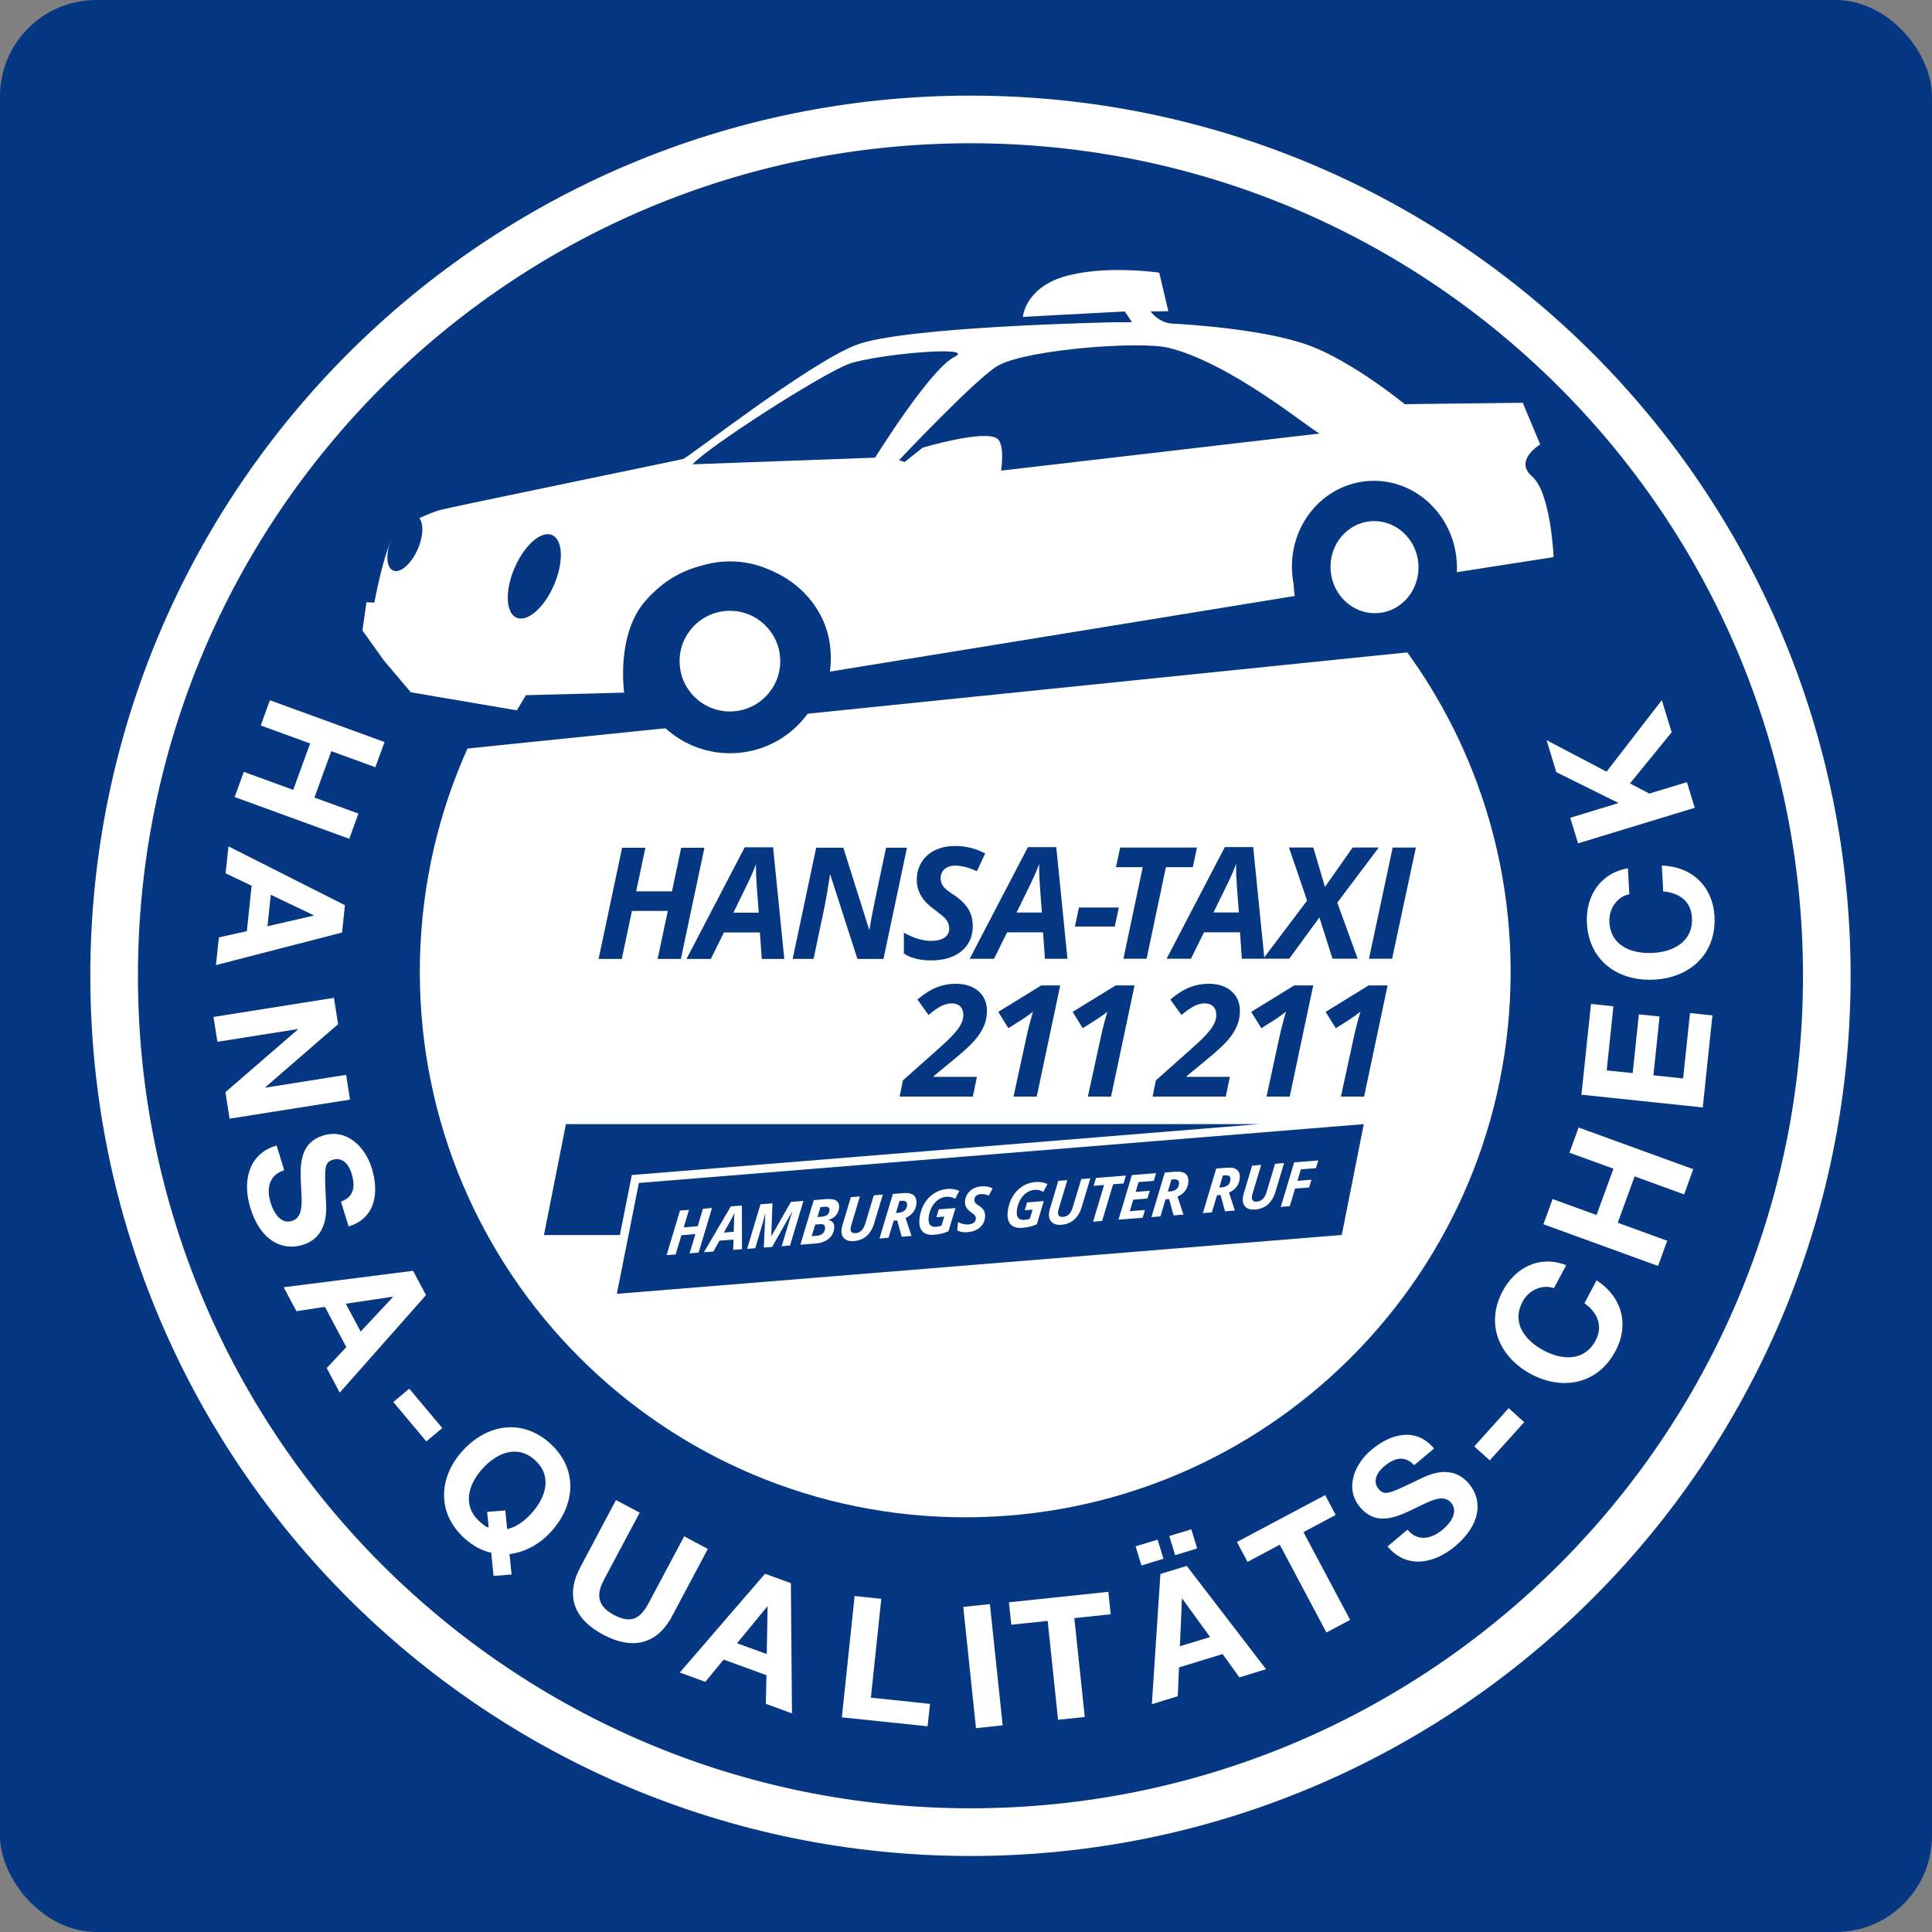 <?xml version="1.0" encoding="UTF-8"?>
<svg xmlns="http://www.w3.org/2000/svg" id="uuid-4496276e-bde7-4921-b5c3-ff9da13fc109" viewBox="0 0 400 400" width="60" height="60"><rect x="0" y="0" width="400" height="400" fill="#808080" stroke="none"/><defs><style>.uuid-f7fb5220-8ca1-4d9e-a7eb-c4ee95629d65,.uuid-232994bd-0578-4656-bec4-2555b834ad24{fill:#fff;}.uuid-232994bd-0578-4656-bec4-2555b834ad24{fill-rule:evenodd;}.uuid-35e6bbd1-5469-4eb9-a30f-aefe76813690{fill:#053782;}</style></defs><g id="uuid-8373fc33-e407-43c0-936a-a1e64637cedb"><rect class="uuid-35e6bbd1-5469-4eb9-a30f-aefe76813690" width="400" height="400" rx="19.94" ry="19.94"/><g><path class="uuid-f7fb5220-8ca1-4d9e-a7eb-c4ee95629d65" d="M200.93,19.8C100.29,19.8,18.7,101.38,18.7,202.03s81.59,182.23,182.23,182.23,182.22-81.59,182.22-182.23S301.57,19.8,200.93,19.8Zm0,354.59c-95.2,0-172.37-77.16-172.37-172.35S105.73,29.66,200.93,29.66s172.36,77.18,172.36,172.38-77.17,172.35-172.36,172.35Z"/><polygon class="uuid-232994bd-0578-4656-bec4-2555b834ad24" points="55.88 144.98 53.98 150.2 64.21 153.93 60.71 163.53 50.48 159.81 48.58 165.02 72.31 173.66 74.21 168.44 65.1 165.13 68.59 155.52 77.71 158.84 79.61 153.63 55.88 144.98"/><path class="uuid-232994bd-0578-4656-bec4-2555b834ad24" d="M47.3,175.23l-.59,5.59,5.39,2.56-.99,9.4-5.79,1.3-.61,5.73,26.11-6.74,.59-5.66-24.11-12.18Zm17.64,14.27l-.02,.07-9.54,2.2,.68-6.52,8.88,4.24Z"/><polygon class="uuid-232994bd-0578-4656-bec4-2555b834ad24" points="44.2 210.55 45.01 215.69 61.72 213.05 61.72 213.1 46.67 226.12 47.53 231.61 72.47 227.66 71.66 222.53 54.93 225.19 54.92 225.11 70 212.05 69.14 206.59 44.2 210.55"/><path class="uuid-232994bd-0578-4656-bec4-2555b834ad24" d="M57.27,237.16c-5.97,1.75-7.08,7.56-5.44,12.91,1.99,6.55,6.38,9.02,10.81,7.68,5.48-1.68,4.94-7.44,4.84-9.33-.3-6.52-.41-7.76,1.45-8.31,2.03-.63,3.34,1.12,3.85,2.8,.78,2.54,.67,4.83-2.18,5.88l1.57,5.14c5.58-1.7,6.36-7.01,4.81-12.04-1.33-4.37-5.12-8.31-10.05-6.8-4.53,1.39-4.81,5.43-4.66,9.31,.14,3.83,.81,7.58-1.8,8.38-2.47,.76-3.88-1.92-4.45-3.79-.87-2.83-.39-5.72,2.82-6.7l-1.57-5.13Z"/><path class="uuid-232994bd-0578-4656-bec4-2555b834ad24" d="M58.73,266.51l2.64,4.96,5.9-.9,4.43,8.34-4.06,4.33,2.7,5.09,17.86-20.19-2.67-5.03-26.79,3.4Zm22.59,1.95l.04,.07-6.69,7.16-3.08-5.77,9.73-1.45Z"/><polygon class="uuid-232994bd-0578-4656-bec4-2555b834ad24" points="81.43 290.27 88.27 298.43 91.57 295.66 84.73 287.51 81.43 290.27"/><path class="uuid-232994bd-0578-4656-bec4-2555b834ad24" d="M105.92,325.98l-.43-4.23c3.19-.38,6.24-2.01,8.68-4.72,5.02-5.57,5.51-12.98-.3-18.21-5.81-5.23-13.13-3.97-18.15,1.61-4.88,5.41-5.36,12.83,.44,18.05,1.76,1.59,3.66,2.6,5.54,2.99l.48,4.81,3.74-.3Zm-5.06-12.94l.32,3.2c-.52,0-1.28-.7-1.89-1.23-3.7-3.34-2.25-7.75,.55-10.88,2.96-3.27,7.2-5.18,10.9-1.85,3.71,3.34,2.26,7.75-.7,11.03-1.75,1.95-3.5,2.95-5.04,3.27l-.38-3.87-3.77,.31Z"/><path class="uuid-232994bd-0578-4656-bec4-2555b834ad24" d="M146.55,320.69l-4.9-2.61-7.38,13.86c-1.75,3.31-3.69,4.25-7.2,2.4-3.96-2.11-3.3-4.86-2.01-7.3l7.38-13.86-4.91-2.61-7.36,13.87c-3.23,6.05-1.27,10.81,4.72,14.01,5.97,3.16,11.09,2.13,14.29-3.9l7.37-13.86Z"/><path class="uuid-232994bd-0578-4656-bec4-2555b834ad24" d="M140.75,346.27l5.28,1.94,3.79-4.61,8.87,3.23-.13,5.93,5.41,1.98-.23-26.96-5.35-1.95-17.64,20.44Zm18.1-13.65l.07,.03-.17,9.8-6.16-2.23,6.26-7.6Z"/><polygon class="uuid-232994bd-0578-4656-bec4-2555b834ad24" points="174.3 355.56 192.05 357.41 192.55 352.77 180.31 351.48 182.46 331.02 176.94 330.44 174.3 355.56"/><polygon class="uuid-232994bd-0578-4656-bec4-2555b834ad24" points="202.07 357.8 207.59 357.21 204.95 332.11 199.43 332.69 202.07 357.8"/><polygon class="uuid-232994bd-0578-4656-bec4-2555b834ad24" points="219.06 356.06 224.59 355.48 222.43 335.01 229.96 334.22 229.47 329.57 208.89 331.74 209.38 336.38 216.91 335.59 219.06 356.06"/><path class="uuid-232994bd-0578-4656-bec4-2555b834ad24" d="M243.29,321.99l4.57-1.41-1.21-3.95-4.56,1.38,1.21,3.98Zm-6.97,2.13l4.56-1.4-1.21-3.95-4.56,1.38,1.21,3.96Zm2.16,28.71l5.37-1.65,.25-5.96,9.03-2.77,3.47,4.83,5.52-1.69-16.42-21.39-5.45,1.67-1.77,26.96Zm6.23-21.81l.08-.02,5.75,7.93-6.26,1.91,.43-9.83Z"/><polygon class="uuid-232994bd-0578-4656-bec4-2555b834ad24" points="274.62 337.99 279.53 335.38 269.87 317.21 276.54 313.65 274.36 309.54 256.09 319.25 258.29 323.37 264.96 319.81 274.62 337.99"/><path class="uuid-232994bd-0578-4656-bec4-2555b834ad24" d="M287.27,320.16c3.95,4.81,9.73,3.56,14.01-.03,5.25-4.41,5.82-9.41,2.84-12.95-3.68-4.38-8.77-1.64-10.47-.81-5.89,2.82-6.97,3.41-8.22,1.91-1.36-1.62-.27-3.5,1.08-4.64,2.04-1.7,4.19-2.5,6.28-.29l4.12-3.45c-3.75-4.47-8.94-3.12-12.97,.27-3.5,2.93-5.64,7.97-2.33,11.91,3.05,3.64,6.88,2.32,10.38,.67,3.48-1.64,6.69-3.72,8.44-1.63,1.66,1.98-.26,4.32-1.74,5.57-2.28,1.91-5.13,2.59-7.29,.02l-4.11,3.45Z"/><polygon class="uuid-232994bd-0578-4656-bec4-2555b834ad24" points="308.44 302.35 315.57 294.44 312.36 291.54 305.23 299.46 308.44 302.35"/><path class="uuid-232994bd-0578-4656-bec4-2555b834ad24" d="M324.25,261.94c-5.47-2.14-10.53,.46-13.14,5.37-3.67,6.9-.68,13.69,5.94,17.22,6.44,3.41,13.74,2.1,17.41-4.8,2.91-5.46,1.39-11.2-3.9-14.65l-2.52,4.74c2.73,1.93,3.9,4.7,2.31,7.72-2.34,4.4-6.97,4.06-10.69,2.09-3.91-2.07-6.77-5.72-4.43-10.13,1.29-2.43,4.11-3.66,6.5-2.8l2.53-4.75Z"/><polygon class="uuid-232994bd-0578-4656-bec4-2555b834ad24" points="343.28 262.1 345.18 256.89 334.94 253.16 338.43 243.56 348.68 247.29 350.57 242.07 326.84 233.44 324.94 238.66 334.05 241.96 330.55 251.56 321.45 248.25 319.55 253.47 343.28 262.1"/><polygon class="uuid-232994bd-0578-4656-bec4-2555b834ad24" points="352.54 229.28 354.54 210.23 349.9 209.74 348.47 223.28 342.32 222.63 343.6 210.46 339.31 210.01 338.03 222.17 332.65 221.62 334.04 208.35 329.4 207.85 327.42 226.65 352.54 229.28"/><path class="uuid-232994bd-0578-4656-bec4-2555b834ad24" d="M337.06,179.77c-5.79,.99-8.8,5.81-8.51,11.36,.42,7.81,6.48,12.1,13.97,11.69,7.28-.37,12.86-5.27,12.45-13.07-.33-6.17-4.59-10.32-10.91-10.55l.29,5.37c3.34,.26,5.77,2.04,5.95,5.42,.26,4.98-3.87,7.09-8.08,7.3-4.41,.23-8.75-1.43-9.02-6.4-.14-2.76,1.64-5.25,4.13-5.75l-.28-5.37Z"/><polygon class="uuid-232994bd-0578-4656-bec4-2555b834ad24" points="350.88 167.24 349.26 161.94 341.48 164.3 337.47 162.2 346.1 151.61 344.06 144.95 332.62 159.77 320.2 153.24 322.22 159.87 335.11 166.26 325.1 169.31 326.72 174.61 350.88 167.24"/><path class="uuid-f7fb5220-8ca1-4d9e-a7eb-c4ee95629d65" d="M258.7,107.38l-56.52,63.31-57.18-64.41c-32.86,19.24-54.92,54.92-54.92,95.75,0,61.22,49.64,110.86,110.87,110.86s110.86-49.64,110.86-110.86c0-40.07-21.25-75.17-53.09-94.65Z"/><path class="uuid-f7fb5220-8ca1-4d9e-a7eb-c4ee95629d65" d="M312.76,201.21c0,62.38-50.55,112.93-112.92,112.93s-112.92-50.55-112.92-112.93,50.56-112.91,112.92-112.91,112.92,50.55,112.92,112.91Z"/></g><path class="uuid-35e6bbd1-5469-4eb9-a30f-aefe76813690" d="M318.32,132.31c-22.97-43.37-70.59-70.76-122.43-65.46-51.84,5.3-92.92,41.77-106.64,88.89l229.07-23.43Z"/><g id="uuid-a7d9515a-2084-40f8-95c5-f43a97149f1e"><path class="uuid-f7fb5220-8ca1-4d9e-a7eb-c4ee95629d65" d="M231.11,66.71s-43.89,.83-53.89,4.72c-10,3.89-34.72,23.34-35.83,23.61-1.11,.28-48.34,10-50.28,10.55-1.94,.56-8.61,3.06-10.27,6.67-1.67,3.61-3.34,12.5-3.34,12.5l-1.63-.07-.83,5.84,4.41,6.18,5.6,6.62,21.96,3.74,1.88-3.14,20.34-.53s-1.75-11.98,4.39-18.99c7.76-8.9,17.57-8.8,24.62-6.75,6.27,1.82,15.2,9.13,13.58,21.39,0,.03,96.24-15.66,96.24-15.66,0,0-2.4-14.74,8.33-16.95,17.5-3.61,18.61,13.06,18.61,13.06l26.66-4.16s-.56-13.34-4.44-16.68c-3.89-3.33,1.66-6.65,1.66-6.65l-3.61-8.62-24.43,.29s-10.84-8.9-20-12.23c-9.17-3.33-25.27-4.31-28.06-4.45-2.97-.14-4.53-2.52-4.53-2.52l3.64-.05-1.88-7.98s-11.39-1.67-19.73,.83c-8.1,2.43-8.5,8.33-8.5,8.33l21.1-1.13,1.48,2.23-3.24,.02Z"/><path class="uuid-35e6bbd1-5469-4eb9-a30f-aefe76813690" d="M207.26,97.45s.9-5.59-.89-6.7c-2.89-1.79-15.36,1.94-15.36,1.94l-3.71,2.96-1.17-.37s16.45-17.48,20.68-19.68c6.39-3.34,29.27-4.98,35-3.62,12.77,3.05,29.16,16.66,31.38,17.78l-65.94,7.68Z"/><path class="uuid-35e6bbd1-5469-4eb9-a30f-aefe76813690" d="M181.18,94.75s11.39-18.34,16.39-20.83c5-2.5-16.11-.56-21.67,1.37-5.56,1.95-29.72,17.51-32.49,20.84l37.77-1.38Z"/><path class="uuid-35e6bbd1-5469-4eb9-a30f-aefe76813690" d="M106.53,117.58c-2.02,4.72-1.84,9.33,.42,10.31,2.26,.96,5.73-2.07,7.76-6.8,2.03-4.73,1.85-9.34-.41-10.31-2.25-.97-5.73,2.07-7.76,6.8Z"/><path class="uuid-35e6bbd1-5469-4eb9-a30f-aefe76813690" d="M81.13,111.32c-1.34,3.12-1.21,6.16,.27,6.8,1.49,.64,3.78-1.38,5.12-4.48,1.33-3.12,1.21-6.16-.27-6.8-1.49-.64-3.78,1.36-5.12,4.48Z"/><path class="uuid-35e6bbd1-5469-4eb9-a30f-aefe76813690" d="M171.01,136.09c0,10.97-8.89,19.86-19.86,19.86s-19.87-8.89-19.87-19.86,8.89-19.86,19.87-19.86,19.86,8.89,19.86,19.86Z"/><path class="uuid-f7fb5220-8ca1-4d9e-a7eb-c4ee95629d65" d="M161.54,136.88c0,5.76-4.67,10.42-10.42,10.42s-10.42-4.66-10.42-10.42,4.67-10.42,10.42-10.42,10.42,4.67,10.42,10.42Z"/><path class="uuid-35e6bbd1-5469-4eb9-a30f-aefe76813690" d="M301.6,116.18c.72,9.84-6.33,18.38-15.73,19.07-9.41,.69-17.62-6.74-18.34-16.59-.72-9.85,6.33-18.38,15.74-19.07,9.41-.68,17.61,6.74,18.32,16.59Z"/><path class="uuid-f7fb5220-8ca1-4d9e-a7eb-c4ee95629d65" d="M293.66,116.77c.38,5.24-3.37,9.81-8.39,10.16-5.01,.37-9.39-3.6-9.78-8.85-.38-5.25,3.38-9.8,8.4-10.17,5.02-.36,9.39,3.6,9.78,8.86Z"/></g></g><path class="uuid-35e6bbd1-5469-4eb9-a30f-aefe76813690" d="M288.22,198.5l4.92-23.02h-4.8l-4.91,23.02h4.8Zm-11.35-11.61l8.59-11.42h-5.42l-5.72,8.16-2.41-8.16h-5.04l3.75,10.99-9.07,12.03h5.38l6.24-8.55,2.71,8.55h5.21l-4.22-11.61Zm-25.63,2.03l2.96-6.06c.69-1.4,1.26-2.74,1.72-4v.57c0,1.28,.05,2.61,.16,3.98l.41,5.51h-5.25Zm5.86,9.58h4.68l-2.32-23.12h-5.87l-12.06,23.12h5.04l2.71-5.48h7.45l.38,5.48Zm-15.7-18.96h5.56l.86-4.06h-15.9l-.87,4.06h5.54l-4,18.96h4.8l4-18.96Zm-10.6,12.29l.84-3.94h-8.25l-.84,3.94h8.25Zm-20.33-2.9l2.96-6.06c.68-1.4,1.25-2.74,1.71-4v.57c0,1.28,.05,2.61,.16,3.98l.41,5.51h-5.25Zm5.86,9.58h4.68l-2.32-23.12h-5.87l-12.06,23.12h5.04l2.71-5.48h7.45l.38,5.48Zm-15.88-10.35c-.63-1.01-1.58-1.94-2.85-2.78-1.21-.79-1.99-1.42-2.33-1.9-.35-.48-.52-1.04-.52-1.68,0-.77,.28-1.4,.83-1.87,.56-.47,1.27-.71,2.14-.71,1.38,0,2.9,.39,4.53,1.16l1.72-3.67c-1.89-1.04-3.97-1.56-6.25-1.56-1.56,0-2.95,.3-4.15,.89-1.2,.59-2.13,1.42-2.78,2.49-.65,1.07-.98,2.28-.98,3.63,0,1.18,.29,2.27,.88,3.29s1.61,2.05,3.06,3.09c1.04,.78,1.69,1.31,1.95,1.61,.26,.29,.46,.61,.61,.95,.14,.34,.21,.74,.21,1.19,0,.78-.33,1.39-.99,1.84-.66,.45-1.58,.67-2.75,.67-1.73,0-3.61-.57-5.64-1.7v4.32c1.42,.95,3.29,1.42,5.61,1.42,2.66,0,4.76-.64,6.32-1.91,1.55-1.28,2.33-3.01,2.33-5.2,0-1.36-.32-2.54-.94-3.55m-12.69-12.67h-4.32c-1.61,7.55-2.55,12.06-2.83,13.54-.28,1.48-.49,2.62-.61,3.42h-.06l-5.35-16.96h-5.62l-4.87,23.02h4.33l2.28-10.83c.35-1.79,.7-3.81,1.04-6.08l.06-.5h.09l5.61,17.42h5.39l4.87-23.02Zm-35.93,13.45l2.96-6.06c.68-1.4,1.25-2.74,1.72-4v.57c0,1.28,.05,2.61,.16,3.98l.41,5.51h-5.25Zm5.86,9.58h4.68l-2.32-23.12h-5.87l-12.06,23.12h5.04l2.71-5.48h7.45l.38,5.48Zm-11.87-23.02h-4.8l-1.9,9.02h-7.42l1.91-9.02h-4.82l-4.87,23.02h4.8l2.11-9.94h7.42l-2.11,9.94h4.82l4.87-23.02Z"/><path class="uuid-35e6bbd1-5469-4eb9-a30f-aefe76813690" d="M287.29,204.02h-3.92l-8.91,5.48,2.1,3.38c2.21-1.38,3.58-2.27,4.13-2.68,.55-.41,.87-.66,.97-.74-.43,1.42-.83,2.92-1.2,4.52l-2.84,13.06h4.8l4.87-23.03Zm-15.41,0h-3.92l-8.91,5.48,2.1,3.38c2.2-1.38,3.58-2.27,4.13-2.68,.55-.41,.88-.66,.97-.74-.43,1.42-.83,2.92-1.2,4.52l-2.83,13.06h4.8l4.87-23.03Zm-17.24,18.93h-8.94v-.16l4.24-3.5c1.94-1.58,3.34-2.87,4.2-3.86,.86-.99,1.5-1.97,1.93-2.96,.43-.99,.64-2.04,.64-3.17,0-1.69-.58-3.05-1.75-4.08-1.16-1.03-2.74-1.54-4.74-1.54-1.37,0-2.68,.25-3.94,.75-1.26,.5-2.58,1.34-3.97,2.51l2.3,3.2c1.07-.89,1.97-1.52,2.7-1.87,.73-.35,1.44-.53,2.13-.53s1.3,.21,1.73,.62c.43,.42,.65,1.02,.65,1.8,0,.88-.36,1.83-1.08,2.83-.72,1-2.02,2.34-3.92,4.01l-7.51,6.68-.68,3.36h15.15l.85-4.1Zm-19.72-18.93h-3.93l-8.91,5.48,2.09,3.38c2.21-1.38,3.58-2.27,4.13-2.68,.55-.41,.88-.66,.97-.74-.43,1.42-.83,2.92-1.2,4.52l-2.84,13.06h4.8l4.87-23.03Zm-15.41,0h-3.92l-8.91,5.48,2.09,3.38c2.2-1.38,3.58-2.27,4.13-2.68,.55-.41,.88-.66,.97-.74-.43,1.42-.83,2.92-1.2,4.52l-2.83,13.06h4.8l4.87-23.03Zm-17.24,18.93h-8.94v-.16l4.23-3.5c1.94-1.58,3.34-2.87,4.2-3.86,.86-.99,1.5-1.97,1.93-2.96,.43-.99,.65-2.04,.65-3.17,0-1.69-.58-3.05-1.75-4.08-1.17-1.03-2.75-1.54-4.74-1.54-1.36,0-2.68,.25-3.94,.75-1.26,.5-2.58,1.34-3.97,2.51l2.3,3.2c1.07-.89,1.97-1.52,2.7-1.87,.73-.35,1.44-.53,2.13-.53s1.3,.21,1.73,.62c.43,.42,.65,1.02,.65,1.8,0,.88-.36,1.83-1.08,2.83-.72,1-2.03,2.34-3.92,4.01l-7.51,6.68-.68,3.36h15.15l.85-4.1Z"/><g><path class="uuid-35e6bbd1-5469-4eb9-a30f-aefe76813690" d="M186.69,248.6l-.45,.04-.75,2.5,.48-.04c.53-.04,.96-.19,1.28-.45,.32-.26,.51-.63,.55-1.11,.03-.34-.04-.59-.22-.74-.18-.15-.48-.22-.89-.18Z"/><path class="uuid-35e6bbd1-5469-4eb9-a30f-aefe76813690" d="M169.79,253.45l-1.01,.08-.73,2.41,1.1-.09c.48-.04,.86-.19,1.16-.45,.3-.26,.46-.61,.51-1.03,.06-.67-.28-.98-1.02-.92Z"/><path class="uuid-35e6bbd1-5469-4eb9-a30f-aefe76813690" d="M149.88,255.19l2.04-.16,.05-2.16c0-.54,.04-1.06,.09-1.57l.02-.23c-.23,.51-.5,1.06-.82,1.63l-1.38,2.48Z"/><path class="uuid-35e6bbd1-5469-4eb9-a30f-aefe76813690" d="M242.99,244.17l-.45,.04-.75,2.5,.48-.04c.53-.04,.96-.19,1.28-.45,.32-.26,.5-.63,.55-1.12,.03-.34-.04-.59-.22-.74-.18-.15-.47-.21-.89-.18Z"/><path class="uuid-35e6bbd1-5469-4eb9-a30f-aefe76813690" d="M170.79,249.85l-.93,.07-.62,2.05,.91-.07c.49-.04,.87-.17,1.14-.39,.26-.22,.42-.52,.45-.9,.05-.57-.26-.82-.96-.77Z"/><path class="uuid-35e6bbd1-5469-4eb9-a30f-aefe76813690" d="M253.64,243.33l-.45,.04-.75,2.5,.48-.04c.53-.04,.96-.19,1.28-.45,.32-.26,.5-.63,.55-1.12,.03-.34-.04-.59-.22-.74-.18-.15-.47-.22-.89-.18Z"/><path class="uuid-35e6bbd1-5469-4eb9-a30f-aefe76813690" d="M132.27,244.92l-4.56,22.95,150.09-12.18,4.56-22.95-150.08,12.18Zm10.5,14.58l1.2-3.99-2.89,.23-1.2,3.98-1.87,.15,2.77-9.23,1.87-.15-1.09,3.62,2.89-.23,1.09-3.62,1.87-.15-2.77,9.23-1.87,.15Zm9.03-.71l.06-2.15-2.9,.23-1.26,2.24-1.96,.15,5.57-9.49,2.29-.18,.02,9.05-1.82,.14Zm10.05-.79l1.3-4.37c.31-1.04,.62-1.97,.9-2.79h-.03l-4.16,7.32-1.72,.13,.31-7.01h-.03c-.08,.37-.2,.85-.37,1.46s-.73,2.5-1.68,5.69l-1.69,.13,2.77-9.23,2.48-.19-.24,6.76h.03l4.03-7.06,2.59-.2-2.77,9.23-1.72,.14Zm11.87-7.94c-.06,.62-.28,1.15-.66,1.58-.38,.43-.89,.74-1.52,.92v.04c.39,.08,.7,.25,.92,.52,.21,.27,.3,.64,.26,1.09-.09,.95-.48,1.7-1.15,2.26-.67,.56-1.56,.89-2.66,.98l-3.2,.25,2.77-9.23,2.61-.21c.94-.07,1.63,.04,2.07,.34,.44,.3,.63,.79,.57,1.46Zm5.69,5.85c-.71,.61-1.59,.96-2.65,1.04-.87,.07-1.53-.12-1.97-.55-.45-.43-.64-1.05-.56-1.85,.03-.3,.09-.59,.18-.86l1.75-5.83,1.87-.15-1.74,5.8c-.1,.31-.16,.57-.18,.79-.07,.73,.28,1.07,1.05,1.01,.5-.04,.92-.23,1.24-.57,.32-.34,.58-.83,.77-1.47l1.74-5.79,1.87-.15-1.8,5.98c-.34,1.12-.87,1.98-1.58,2.6Zm10.31-6.64c-.06,.65-.28,1.23-.67,1.72-.38,.5-.91,.89-1.56,1.17l1.23,3.73-2.03,.16-.93-3.38-.73,.06-1.07,3.54-1.87,.15,2.77-9.23,2.2-.17c.97-.08,1.67,.08,2.12,.46,.44,.38,.63,.98,.55,1.8Zm6.67,5.65c-.57,.24-1.09,.41-1.56,.51-.47,.1-.97,.18-1.5,.22-1.06,.08-1.85-.16-2.36-.72-.52-.56-.72-1.41-.61-2.55,.11-1.11,.42-2.13,.94-3.06,.52-.93,1.21-1.67,2.05-2.22,.84-.55,1.78-.86,2.82-.95,.89-.07,1.71,.07,2.45,.42l-.86,1.61c-.28-.14-.57-.25-.87-.33-.29-.07-.61-.1-.97-.07-.62,.05-1.2,.26-1.73,.65-.52,.38-.96,.9-1.3,1.56-.34,.66-.55,1.35-.62,2.09-.07,.71,.03,1.22,.29,1.53,.26,.31,.7,.44,1.31,.39,.31-.03,.66-.1,1.06-.23l.58-1.89-1.64,.13,.5-1.63,3.45-.27-1.45,4.81Zm8.32-7.38c-.61-.26-1.18-.36-1.72-.32-.34,.03-.63,.14-.86,.34-.23,.2-.36,.46-.39,.76-.03,.25,.02,.47,.14,.65,.11,.18,.39,.41,.83,.68,.46,.29,.8,.63,1,1.01,.21,.38,.28,.84,.23,1.37-.08,.87-.45,1.58-1.1,2.13-.65,.55-1.5,.86-2.53,.95-.9,.07-1.61-.06-2.13-.39l.16-1.7c.75,.38,1.46,.55,2.13,.5,.46-.04,.82-.15,1.1-.35,.27-.2,.43-.44,.46-.75,.02-.18,0-.33-.04-.47-.04-.13-.11-.25-.2-.36-.09-.11-.32-.3-.7-.57-.52-.37-.88-.74-1.07-1.12-.19-.38-.26-.81-.22-1.27,.05-.53,.23-1.02,.52-1.46,.29-.44,.68-.8,1.18-1.07,.49-.27,1.04-.43,1.65-.48,.89-.07,1.68,.07,2.37,.42l-.81,1.5Zm6.13,4.63c.26,.31,.7,.44,1.31,.39,.31-.02,.66-.1,1.06-.23l.58-1.89-1.63,.13,.5-1.63,3.45-.27-1.45,4.81c-.56,.24-1.09,.4-1.56,.51-.47,.1-.97,.18-1.5,.22-1.05,.08-1.85-.16-2.36-.72-.52-.56-.72-1.41-.61-2.55,.11-1.11,.42-2.13,.94-3.06,.52-.93,1.21-1.67,2.04-2.22,.84-.55,1.78-.86,2.81-.94,.89-.07,1.71,.07,2.45,.42l-.86,1.61c-.29-.14-.58-.25-.87-.33-.29-.08-.62-.1-.97-.07-.63,.05-1.2,.27-1.72,.65-.52,.38-.96,.9-1.3,1.56-.34,.66-.55,1.36-.62,2.09-.07,.71,.03,1.22,.29,1.53Zm13.1-2.23c-.34,1.12-.86,1.98-1.57,2.6-.71,.61-1.59,.96-2.65,1.04-.87,.07-1.52-.12-1.97-.55-.45-.43-.64-1.05-.56-1.85,.03-.3,.09-.59,.17-.86l1.75-5.83,1.87-.15-1.74,5.8c-.1,.31-.16,.58-.18,.79-.07,.74,.28,1.08,1.05,1.01,.5-.04,.91-.23,1.24-.57,.33-.34,.58-.83,.77-1.47l1.74-5.79,1.88-.15-1.8,5.98Zm4.24,2.85l-1.87,.15,2.28-7.6-2.16,.17,.49-1.63,6.19-.49-.49,1.63-2.16,.17-2.28,7.6Zm9.37-4.64l-2.92,.23-.72,2.38,3.14-.25-.48,1.62-5,.39,2.77-9.23,5.01-.4-.48,1.6-3.14,.25-.6,2.03,2.92-.23-.49,1.6Zm8.47-3.3c-.06,.66-.29,1.23-.67,1.73-.38,.5-.91,.88-1.56,1.16l1.23,3.73-2.04,.16-.93-3.38-.73,.05-1.06,3.54-1.87,.15,2.77-9.23,2.2-.17c.97-.08,1.68,.08,2.12,.46,.44,.38,.63,.98,.55,1.8Zm10.65-.84c-.06,.66-.29,1.23-.67,1.73-.38,.5-.9,.89-1.56,1.16l1.23,3.73-2.04,.16-.93-3.38-.73,.06-1.06,3.54-1.87,.15,2.77-9.23,2.2-.17c.97-.08,1.68,.08,2.12,.46,.45,.39,.63,.98,.55,1.8Zm5.83,5.37c-.71,.61-1.59,.96-2.65,1.04-.87,.07-1.52-.11-1.98-.54-.45-.43-.64-1.05-.56-1.85,.03-.3,.09-.59,.18-.87l1.75-5.83,1.87-.15-1.74,5.81c-.1,.31-.16,.57-.18,.78-.07,.74,.28,1.07,1.05,1.01,.5-.04,.91-.23,1.24-.57,.33-.34,.58-.83,.77-1.47l1.74-5.79,1.87-.15-1.8,5.97c-.34,1.12-.86,1.99-1.58,2.6Zm9.94-7.52l-3.11,.24-.71,2.38,2.9-.23-.49,1.6-2.9,.23-1.09,3.65-1.87,.15,2.77-9.23,4.99-.39-.48,1.6Z"/></g><polygon class="uuid-35e6bbd1-5469-4eb9-a30f-aefe76813690" points="130.55 244.58 130.81 243.28 132.13 243.17 260.63 232.74 117.17 232.74 112.62 255.7 128.34 255.7 130.55 244.58"/></svg>

